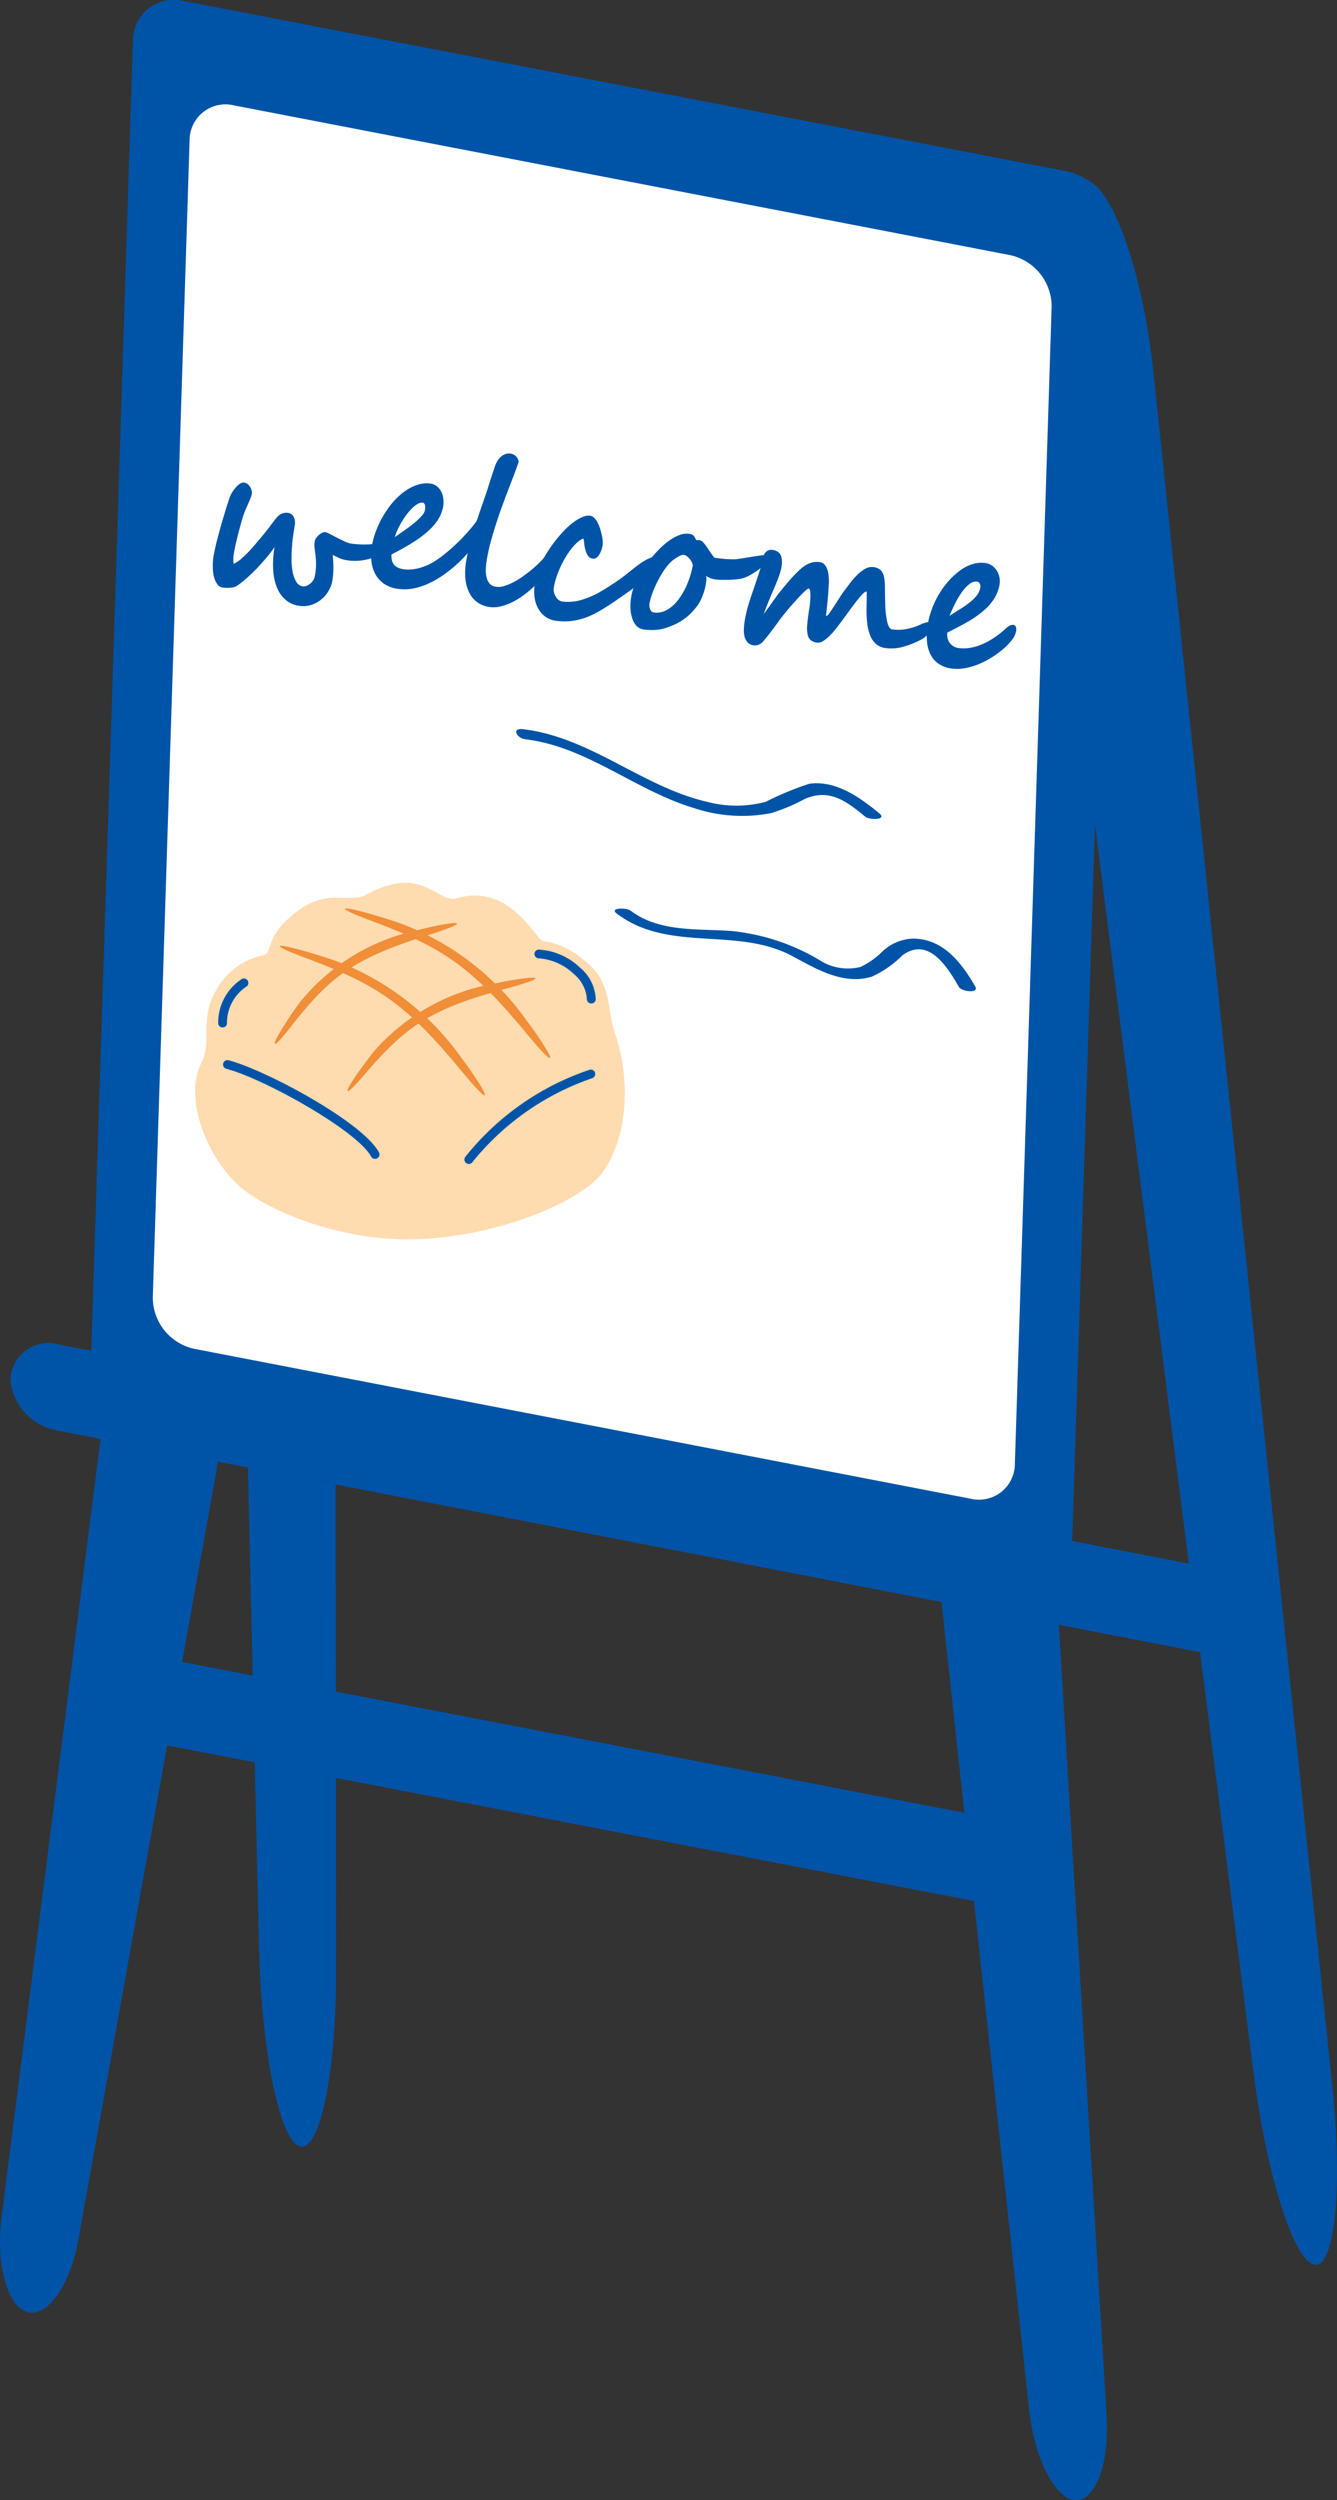 <svg id="グループ_140" data-name="グループ 140" xmlns="http://www.w3.org/2000/svg" xmlns:xlink="http://www.w3.org/1999/xlink" width="75.741" height="141.589" viewBox="0 0 75.741 141.589">
  <rect x="0" y="0" width="75.741" height="141.589" fill="#333333" stroke="none"/>
  <defs>
    <clipPath id="clip-path">
      <rect id="長方形_39" data-name="長方形 39" width="75.741" height="141.589" fill="none"/>
    </clipPath>
  </defs>
  <g id="グループ_139" data-name="グループ 139" clip-path="url(#clip-path)">
    <path id="パス_1946" data-name="パス 1946" d="M12.825,109.979C12.96,115.82,14,120.871,15.133,121.2s2.058-4.13,2.054-9.918l-.08-97.547c0-5.788-1.24-10.887-2.746-11.329l-1.318-.388C11.537,1.581,10.416,6,10.552,11.838Z" transform="translate(1.85 0.35)" fill="#0054a7"/>
    <path id="パス_1947" data-name="パス 1947" d="M62.294,115.842c.736,5.8,2.29,10.714,3.451,10.928s1.622-4.32,1.022-10.077L56.64,19.672c-.6-5.757-2.356-10.7-3.9-10.985L51.39,8.439c-1.542-.287-2.2,4.222-1.466,10.018Z" transform="translate(8.71 1.479)" fill="#0054a7"/>
    <path id="パス_1948" data-name="パス 1948" d="M4.388,76.887a3.394,3.394,0,0,0,2.671,3.3l50.055,9.65A2.31,2.31,0,0,0,59.96,87.6L62.332,13a3.392,3.392,0,0,0-2.671-3.3L9.606.051A2.31,2.31,0,0,0,6.76,2.291Z" transform="translate(0.77 0)" fill="#0054a7"/>
    <path id="パス_1949" data-name="パス 1949" d="M.5,66.689a3.2,3.2,0,0,0,2.663,2.96L68.482,82.312a2.176,2.176,0,0,0,2.818-1.9,3.2,3.2,0,0,0-2.663-2.96L3.322,64.792A2.175,2.175,0,0,0,.5,66.689" transform="translate(0.088 11.362)" fill="#0054a7"/>
    <path id="パス_1950" data-name="パス 1950" d="M7.363,72.6a2.982,2.982,0,0,0,2.346,2.9L53.7,83.989a2.031,2.031,0,0,0,2.5-1.969l2.084-65.555a2.983,2.983,0,0,0-2.346-2.9L11.949,5.082a2.029,2.029,0,0,0-2.5,1.969Z" transform="translate(1.292 0.884)" fill="#fff"/>
    <path id="パス_1951" data-name="パス 1951" d="M50.35,123.654c.3,2.714,1.468,5,2.606,5.07s1.937-2.074,1.775-4.774L51.981,78.458c-.163-2.7-1.534-4.989-3.046-5.086l-1.324-.087c-1.512-.1-2.507,2.043-2.214,4.757Z" transform="translate(7.959 12.862)" fill="#0054a7"/>
    <path id="パス_1952" data-name="パス 1952" d="M4.436,115.263c-.463,2.579-1.767,4.415-2.9,4.083S-.246,116.6.087,113.993l5.6-44c.331-2.61,1.831-4.384,3.333-3.942l1.314.388c1.5.442,2.35,2.914,1.887,5.493Z" transform="translate(0 11.582)" fill="#0054a7"/>
    <path id="パス_1953" data-name="パス 1953" d="M5.856,81.889A2.73,2.73,0,0,0,7.751,84.7l47,9.06c1.084.209,2.007-.712,2.049-2.048A2.73,2.73,0,0,0,54.9,88.9l-47-9.061c-1.085-.209-2.007.714-2.049,2.049" transform="translate(1.028 14.009)" fill="#0054a7"/>
    <path id="パス_1954" data-name="パス 1954" d="M19.947,27.083c-.011.058-.072.126-.185.207a1.848,1.848,0,0,1-.448.219,3.2,3.2,0,0,1-.643.15,2.858,2.858,0,0,1-.775-.007,1.715,1.715,0,0,1-.508-.142c-.142-.068-.254-.123-.334-.165,0,.073,0,.162.013.264s.014.217.018.344,0,.266-.008.417a4.26,4.26,0,0,1-.06.483,1.644,1.644,0,0,1-.2.523,1.774,1.774,0,0,1-.394.473,1.692,1.692,0,0,1-.562.319,1.493,1.493,0,0,1-.7.06,1.466,1.466,0,0,1-.778-.336,1.818,1.818,0,0,1-.5-.715,3.243,3.243,0,0,1-.209-1.02,5.53,5.53,0,0,1,.083-1.261c-.142.207-.3.418-.485.632s-.368.421-.558.618-.377.375-.563.537a5.384,5.384,0,0,1-.5.394.679.679,0,0,1-.356.121,2,2,0,0,1-.495-.008.429.429,0,0,1-.3-.2,1.322,1.322,0,0,1-.186-.427A2.435,2.435,0,0,1,10.255,28a3.242,3.242,0,0,1,.048-.614c.048-.262.109-.547.187-.852s.159-.607.245-.905.172-.583.255-.855.16-.505.226-.7a1.454,1.454,0,0,1,.118-.241,2.026,2.026,0,0,1,.2-.283,1.3,1.3,0,0,1,.245-.227.359.359,0,0,1,.252-.074.4.4,0,0,1,.216.1.686.686,0,0,1,.142.179.648.648,0,0,1,.071.2.442.442,0,0,1,.009.15,1.475,1.475,0,0,1-.066.228c-.033.083-.071.174-.113.27l-.136.307c-.049.106-.093.22-.135.339-.04.1-.085.245-.134.42s-.1.37-.158.58-.107.426-.159.65-.094.44-.129.642a1.187,1.187,0,0,0-.02.169c0,.056,0,.109,0,.16a.826.826,0,0,0,.009.13.215.215,0,0,0,.02.073,2.079,2.079,0,0,0,.521-.374c.2-.18.4-.387.6-.62s.41-.477.614-.732.386-.493.55-.712c.045-.06.092-.119.14-.176a.82.82,0,0,1,.165-.154.663.663,0,0,1,.216-.1.742.742,0,0,1,.293-.011.357.357,0,0,1,.155.066.5.5,0,0,1,.127.146.708.708,0,0,1,.074.221.834.834,0,0,1-.007.294c-.018.1-.031.176-.038.229s-.015.094-.02.12l-.009.052c0,.015-.014.1-.034.243s-.036.331-.054.549-.025.453-.025.7a3.839,3.839,0,0,0,.062.708,1.7,1.7,0,0,0,.2.563.505.505,0,0,0,.38.266.435.435,0,0,0,.215-.029.789.789,0,0,0,.2-.121.8.8,0,0,0,.167-.188.634.634,0,0,0,.093-.23,3.941,3.941,0,0,0,.072-.714,4.846,4.846,0,0,0-.033-.5c-.019-.143-.036-.275-.052-.4a1.33,1.33,0,0,1,.016-.4.419.419,0,0,1,.078-.16.989.989,0,0,1,.335-.29.292.292,0,0,1,.169-.038.973.973,0,0,1,.266.106l.406.21c.147.076.294.148.44.215a1.349,1.349,0,0,0,.369.12c.109.015.223.027.341.035s.233.013.344.014.219,0,.32-.006.19-.015.267-.027l.165-.032a.538.538,0,0,1,.174,0,.747.747,0,0,1,.1.022.21.21,0,0,1,.092.058.224.224,0,0,1,.053.115.609.609,0,0,1-.009.206" transform="translate(1.8 4.08)" fill="#0054a7"/>
    <path id="パス_1955" data-name="パス 1955" d="M24.688,25.243a1.579,1.579,0,0,1-.175.4,6.686,6.686,0,0,1-.393.622c-.16.23-.343.47-.547.721a8.168,8.168,0,0,1-.641.7,7.878,7.878,0,0,1-.761.651,5.675,5.675,0,0,1-.865.54,4,4,0,0,1-.927.339,2.613,2.613,0,0,1-.955.046,1.772,1.772,0,0,1-.836-.31,1.587,1.587,0,0,1-.494-.584,2,2,0,0,1-.2-.759,3.287,3.287,0,0,1,.043-.824,4.45,4.45,0,0,1,.192-.714,5.594,5.594,0,0,1,.3-.688,5.841,5.841,0,0,1,.388-.638,4.62,4.62,0,0,1,.45-.552,4.063,4.063,0,0,1,.364-.336,2.813,2.813,0,0,1,.469-.314,2.5,2.5,0,0,1,.547-.213,1.517,1.517,0,0,1,.592-.033.742.742,0,0,1,.39.167.933.933,0,0,1,.242.323,1.249,1.249,0,0,1,.109.4,1.489,1.489,0,0,1-.012.406,2.067,2.067,0,0,1-.234.647,2.818,2.818,0,0,1-.483.618,5.236,5.236,0,0,1-.778.627,12.266,12.266,0,0,1-1.116.661c-.029.016-.063.033-.1.051s-.073.036-.107.056a.875.875,0,0,0-.083.049c-.022.015-.033.025-.033.028a2.166,2.166,0,0,0,.02.26.591.591,0,0,0,.088.243.613.613,0,0,0,.215.2,1.042,1.042,0,0,0,.391.119,1.922,1.922,0,0,0,.422.007,2.565,2.565,0,0,0,.469-.085,3.16,3.16,0,0,0,.483-.178,3.212,3.212,0,0,0,.469-.266,7.7,7.7,0,0,0,.632-.482c.225-.188.448-.395.675-.619s.446-.464.661-.721a8.715,8.715,0,0,0,.588-.791.5.5,0,0,1,.235-.2.471.471,0,0,1,.215-.034c.04,0,.072.04.1.106a.818.818,0,0,1-.011.356m-3.758-.436a.579.579,0,0,0,0-.322c-.031-.067-.067-.1-.106-.108a.466.466,0,0,0-.29.066,1.4,1.4,0,0,0-.313.237,3.125,3.125,0,0,0-.314.359,3.955,3.955,0,0,0-.289.428,4.677,4.677,0,0,0-.233.449,2.882,2.882,0,0,0-.155.408c.243-.165.467-.321.67-.467s.379-.283.525-.411a3.222,3.222,0,0,0,.354-.353.666.666,0,0,0,.155-.286" transform="translate(3.139 4.087)" fill="#0054a7"/>
    <path id="パス_1956" data-name="パス 1956" d="M27.552,27.725a1.259,1.259,0,0,1-.116.321,2.813,2.813,0,0,1-.274.43,6.192,6.192,0,0,1-.463.537q-.284.294-.685.637a5.469,5.469,0,0,1-.493.366,3.592,3.592,0,0,1-.557.308,3.137,3.137,0,0,1-.583.193,1.638,1.638,0,0,1-.568.027,1.58,1.58,0,0,1-.664-.242,1.442,1.442,0,0,1-.477-.53,2.21,2.21,0,0,1-.239-.819,3.907,3.907,0,0,1,.058-1.1c.049-.269.112-.55.187-.837s.158-.578.246-.871.18-.581.277-.866.192-.557.282-.818c.063-.179.116-.337.162-.475s.088-.277.133-.415.091-.287.143-.446.115-.347.188-.562a1.446,1.446,0,0,1,.14-.3,1.05,1.05,0,0,1,.2-.236.753.753,0,0,1,.248-.147.591.591,0,0,1,.287-.028.538.538,0,0,1,.466.467l-.113.319c-.063.179-.14.387-.233.627s-.19.5-.3.782-.216.577-.329.888-.219.627-.322.947-.2.642-.286.962-.155.631-.209.931a4.34,4.34,0,0,0-.071.629,1.663,1.663,0,0,0,.052.495.769.769,0,0,0,.188.34.584.584,0,0,0,.34.156,1.086,1.086,0,0,0,.451-.04,2.941,2.941,0,0,0,.5-.2,4.373,4.373,0,0,0,.508-.306q.254-.176.481-.359t.411-.36c.122-.118.225-.22.3-.307.038-.041.08-.086.123-.132a1.189,1.189,0,0,1,.146-.13.832.832,0,0,1,.165-.094.333.333,0,0,1,.175-.022.141.141,0,0,1,.108.081.315.315,0,0,1,.015.2" transform="translate(3.934 3.834)" fill="#0054a7"/>
    <path id="パス_1957" data-name="パス 1957" d="M32.818,27.535a.619.619,0,0,1-.063.193.637.637,0,0,1-.113.154,1.713,1.713,0,0,1-.18.161c-.072.056-.16.128-.263.215l-.529.443c-.11.094-.209.173-.29.235s-.162.121-.239.175l-.236.167-.3.208q-.381.27-.744.5c-.242.155-.475.29-.7.408a3.906,3.906,0,0,1-1.052.373,3.413,3.413,0,0,1-1.117.029,1.339,1.339,0,0,1-.635-.248,1.429,1.429,0,0,1-.411-.489,1.822,1.822,0,0,1-.189-.664,2.715,2.715,0,0,1,.033-.764,4.566,4.566,0,0,1,.544-1.467,7.636,7.636,0,0,1,1.019-1.386,4.87,4.87,0,0,1,.349-.344,3.686,3.686,0,0,1,.407-.316,2.142,2.142,0,0,1,.416-.217.774.774,0,0,1,.388-.056.389.389,0,0,1,.217.109,1.01,1.01,0,0,1,.182.237,2,2,0,0,1,.147.334,3.612,3.612,0,0,1,.107.4,1.811,1.811,0,0,1,.054.6,2.1,2.1,0,0,1-.06.235,1.256,1.256,0,0,1-.113.256.7.7,0,0,1-.165.2.274.274,0,0,1-.22.06.373.373,0,0,1-.28-.175,1.153,1.153,0,0,1-.143-.339,2.322,2.322,0,0,1-.065-.366,1.229,1.229,0,0,0-.043-.257.826.826,0,0,0-.288.166,2.722,2.722,0,0,0-.327.33,4.107,4.107,0,0,0-.33.455,5.193,5.193,0,0,0-.306.549,5.765,5.765,0,0,0-.252.607,3.947,3.947,0,0,0-.166.627.743.743,0,0,0,.093.534.539.539,0,0,0,.344.293,2.673,2.673,0,0,0,1.137-.092,4.9,4.9,0,0,0,1.127-.5c.252-.149.516-.317.8-.508s.589-.422.93-.7c.123-.1.248-.2.37-.286a3.8,3.8,0,0,1,.359-.235,2.224,2.224,0,0,1,.324-.155.57.57,0,0,1,.269-.039c.173.024.24.14.2.349" transform="translate(4.519 4.36)" fill="#0054a7"/>
    <path id="パス_1958" data-name="パス 1958" d="M38.126,27.146a.543.543,0,0,1-.1.222,1.611,1.611,0,0,1-.2.225,2.482,2.482,0,0,1-.264.212c-.1.069-.194.13-.289.186a2.746,2.746,0,0,1-.268.142,2.194,2.194,0,0,1-.207.089,2.093,2.093,0,0,1-.366.069c-.148.018-.3.028-.461.032s-.312,0-.458,0-.27-.014-.37-.027a.783.783,0,0,1-.1-.022,1.3,1.3,0,0,1-.13-.043c-.046-.019-.091-.039-.136-.062a.4.4,0,0,1-.109-.082.862.862,0,0,1,.009.3c-.013.1-.029.209-.048.312a1.877,1.877,0,0,1-.067.254c-.029.1-.066.2-.106.3s-.083.2-.13.287a1.668,1.668,0,0,1-.138.226,4.175,4.175,0,0,1-.347.415,3.07,3.07,0,0,1-.838.618,4.777,4.777,0,0,1-.562.233,2.5,2.5,0,0,1-.657.13,3.444,3.444,0,0,1-.648-.027.673.673,0,0,1-.407-.2,1.132,1.132,0,0,1-.248-.435,2.156,2.156,0,0,1-.1-.592,3.285,3.285,0,0,1,.054-.677A2.126,2.126,0,0,1,30.486,29c.024-.086.052-.17.082-.256s.062-.168.1-.249.065-.149.091-.2a5.113,5.113,0,0,1,.3-.521c.126-.194.267-.389.424-.589s.329-.391.513-.58a4.324,4.324,0,0,1,.565-.491,2.636,2.636,0,0,1,.583-.321,1.121,1.121,0,0,1,.562-.075.526.526,0,0,1,.179.051.308.308,0,0,1,.1.085.616.616,0,0,1,.066.108.924.924,0,0,0,.062.116.543.543,0,0,1,.075-.007.6.6,0,0,1,.079,0,.429.429,0,0,1,.279.179c.083.1.167.22.249.344l.115.17c.039.058.074.109.107.155a1.148,1.148,0,0,0,.091.112c.026.028.046.045.06.046.086.012.181.024.282.035s.2.022.31.031.208.014.309.016.19,0,.273,0l.136-.019c.079-.011.176-.025.29-.042l.369-.059.37-.058c.114-.016.212-.032.294-.041a.882.882,0,0,1,.142-.013.382.382,0,0,1,.155.051c.035.024.046.08.031.168M31.7,30.171a1.171,1.171,0,0,0,.758-.148,2.145,2.145,0,0,0,.643-.582,4.04,4.04,0,0,0,.5-.886,5.26,5.26,0,0,0,.316-1.06.866.866,0,0,0-.071-.19,1,1,0,0,0-.122-.183.911.911,0,0,0-.155-.141.344.344,0,0,0-.155-.068.453.453,0,0,0-.277.074,3.517,3.517,0,0,0-.3.187,1.793,1.793,0,0,0-.29.268,3.492,3.492,0,0,0-.292.384q-.139.215-.27.457t-.234.483a4.9,4.9,0,0,0-.18.47,3.3,3.3,0,0,0-.107.411.629.629,0,0,0,.033.344.34.34,0,0,0,.082.122.22.22,0,0,0,.122.058" transform="translate(5.333 4.512)" fill="#0054a7"/>
    <path id="パス_1959" data-name="パス 1959" d="M46.55,30.9a.444.444,0,0,1-.087.179,1.837,1.837,0,0,1-.173.193,2.247,2.247,0,0,1-.207.176,1.582,1.582,0,0,1-.2.128,5.3,5.3,0,0,1-1.031.409,2.482,2.482,0,0,1-.987.065,1,1,0,0,1-.528-.227A1.25,1.25,0,0,1,43,31.33a2.854,2.854,0,0,1-.17-.741,6.58,6.58,0,0,1-.028-.959c0-.1.006-.2.006-.292s0-.178,0-.249,0-.13,0-.174a.186.186,0,0,0-.008-.066c-.076-.009-.214.107-.414.351s-.457.588-.778,1.031c-.181.249-.348.47-.5.667a4.74,4.74,0,0,1-.429.485,1.86,1.86,0,0,1-.366.287.516.516,0,0,1-.315.074.709.709,0,0,1-.359-.136.559.559,0,0,1-.177-.317,1.911,1.911,0,0,1-.025-.547c.016-.225.052-.5.1-.829a5.043,5.043,0,0,0,.082-.9q-.011-.326-.1-.339c-.024,0-.071.027-.143.089s-.16.145-.261.247-.212.222-.331.354-.236.266-.353.4-.227.269-.331.4-.193.245-.261.344q-.083.118-.2.272c-.075.1-.154.207-.234.314s-.16.208-.24.307-.147.182-.208.253a.682.682,0,0,1-.257.2.542.542,0,0,1-.289.04.557.557,0,0,1-.354-.172.776.776,0,0,1-.174-.346,1.6,1.6,0,0,1-.031-.461,4.239,4.239,0,0,1,.061-.511c.027-.148.061-.3.1-.469s.091-.33.145-.5.106-.337.165-.507.114-.334.17-.495c.1-.3.192-.57.27-.817a5.476,5.476,0,0,0,.182-.712.533.533,0,0,1,.178-.321.425.425,0,0,1,.35-.093q.668.092.5,1.005a2.512,2.512,0,0,1-.094.353c-.043.136-.1.281-.16.435s-.127.313-.2.478-.139.329-.206.49-.128.315-.187.463-.108.282-.147.4c.008-.011.034-.043.075-.1s.088-.123.146-.2l.18-.25c.063-.089.123-.174.181-.253s.106-.149.148-.206.069-.092.078-.106q.351-.444.652-.79a7.3,7.3,0,0,1,.57-.589,1.854,1.854,0,0,1,.554-.369,1.073,1.073,0,0,1,.555-.071.474.474,0,0,1,.366.226,1.179,1.179,0,0,1,.154.46,2.961,2.961,0,0,1,.022.576c-.012.206-.025.395-.038.569-.008.1-.019.208-.028.327s-.022.229-.034.336-.02.207-.032.3-.02.155-.028.2q-.005.028.011.039a.075.075,0,0,0,.031.013c.018,0,.047-.024.091-.078s.1-.126.155-.213.125-.185.193-.29.135-.209.2-.312.126-.2.183-.282.1-.15.13-.193q.16-.206.35-.462a4.544,4.544,0,0,1,.41-.474,2.2,2.2,0,0,1,.454-.356.743.743,0,0,1,.485-.1.679.679,0,0,1,.416.18.779.779,0,0,1,.182.394,3.38,3.38,0,0,1,.049.618q0,.365.015.852a5.294,5.294,0,0,0,.116,1.069c.063.26.16.4.284.414a2.779,2.779,0,0,0,.724-.007,3.336,3.336,0,0,0,.939-.3l.079-.031c.038-.014.079-.027.121-.039s.083-.022.123-.031a.264.264,0,0,1,.082-.008.172.172,0,0,1,.081.034.336.336,0,0,1,.073.074.384.384,0,0,1,.052.1.251.251,0,0,1,.006.119" transform="translate(6.292 4.649)" fill="#0054a7"/>
    <path id="パス_1960" data-name="パス 1960" d="M49.715,31.023a1.077,1.077,0,0,1-.23.461A3.6,3.6,0,0,1,49,31.99a5.525,5.525,0,0,1-.695.505,4.727,4.727,0,0,1-.751.377,3.689,3.689,0,0,1-.759.212,2.385,2.385,0,0,1-.717.016,1.722,1.722,0,0,1-.717-.252,1.409,1.409,0,0,1-.474-.522,2.05,2.05,0,0,1-.214-.781,3.909,3.909,0,0,1,.062-1.027,4.629,4.629,0,0,1,.182-.689,5.485,5.485,0,0,1,.294-.683,4.883,4.883,0,0,1,.4-.642,4.8,4.8,0,0,1,.484-.568,4.351,4.351,0,0,1,.373-.327,2.684,2.684,0,0,1,.441-.283,2.2,2.2,0,0,1,.5-.18,1.6,1.6,0,0,1,.562-.02.868.868,0,0,1,.408.159,1.027,1.027,0,0,1,.27.3,1.079,1.079,0,0,1,.136.376,1.13,1.13,0,0,1,0,.393,2.182,2.182,0,0,1-.316.808,3.135,3.135,0,0,1-.6.674,5.723,5.723,0,0,1-.842.59c-.321.186-.672.375-1.053.564a.509.509,0,0,0-.086.041c-.04.021-.061.036-.062.043a.878.878,0,0,0,.006.253.768.768,0,0,0,.094.264.752.752,0,0,0,.208.225.731.731,0,0,0,.337.125,2.127,2.127,0,0,0,.65-.014,2.994,2.994,0,0,0,.679-.2,4.285,4.285,0,0,0,.684-.375,5.475,5.475,0,0,0,.667-.529.771.771,0,0,1,.23-.162.367.367,0,0,1,.192-.032.175.175,0,0,1,.133.1.492.492,0,0,1,.009.3m-2.021-2.516a.337.337,0,0,0,0-.155.293.293,0,0,0-.051-.1.213.213,0,0,0-.065-.059.176.176,0,0,0-.051-.021.6.6,0,0,0-.449.14,2.145,2.145,0,0,0-.429.46,5.068,5.068,0,0,0-.383.644q-.178.356-.316.694l.645-.409a5.454,5.454,0,0,0,.528-.373,2.275,2.275,0,0,0,.38-.381,1.008,1.008,0,0,0,.194-.436" transform="translate(7.838 4.759)" fill="#0054a7"/>
    <path id="パス_1961" data-name="パス 1961" d="M44.646,40.082c-1.046-.865-2.03-1.615-3.427-1a10.655,10.655,0,0,1-1.9.8,8.641,8.641,0,0,1-4.416-.3c-3.286-.993-6.029-3.465-9.5-3.88-.493-.059-.826-.655-.133-.572,3.837.46,6.726,3.256,10.417,4.111a6.466,6.466,0,0,0,3.328,0,16.942,16.942,0,0,1,2.469-1.022C43,38.013,44.354,39,45.453,39.9c.444.368-.548.391-.806.178" transform="translate(4.367 6.165)" fill="#0054a7"/>
    <path id="パス_1962" data-name="パス 1962" d="M49.117,48.2c-.638-1.109-1.724-2.878-3.2-1.776a5.941,5.941,0,0,1-1.723,1.2c-1.626.5-3.16-.442-4.538-1.177-3.116-1.661-6.987-.169-9.916-2.393-.448-.34.549-.348.8-.156,1.618,1.227,3.809,1,5.724,1.145a12.123,12.123,0,0,1,4.92,1.619,2.958,2.958,0,0,0,2.343.42,4.155,4.155,0,0,0,1.25-.871,2.659,2.659,0,0,1,1.724-.739c1.721-.008,2.771,1.365,3.548,2.715.232.4-.769.3-.931.015" transform="translate(5.2 7.682)" fill="#0054a7"/>
    <path id="パス_1963" data-name="パス 1963" d="M24.261,43.4c2.449-.711,3.91,1.357,4.625,2.262.312.395,1.089-.065,2.857,1.519,1.245,1.114,1,2.617,1.451,3.91.765,2.183.884,5.5-.655,7.765C31.363,60.58,26.3,62.72,21.4,62.72c-4.171,0-8.162-1.793-9.521-3.036-1.836-1.681-3.148-5-2.109-6.98.612-1.163-.135-2.456.816-4.071a3.88,3.88,0,0,1,2.721-2c.543-.259,0-1.034,1.836-2.456,1.772-1.372,2.992-.453,3.944-.97,3.25-1.764,3.99.536,5.169.194" transform="translate(1.651 7.465)" fill="#ffdbb0"/>
    <path id="パス_1964" data-name="パス 1964" d="M24.248,43.4c2.449-.711,3.91,1.357,4.625,2.262.312.395,1.089-.065,2.857,1.519,1.245,1.114,1,2.617,1.451,3.91.765,2.183-.3,4.306-2.994,4.858-2.045.42-2.491,3.212-7.388,3.383-5.938.207-5.211-3.187-8.768-2.969-3.383.207-5.306-1.681-4.267-3.657.612-1.163-.135-2.456.816-4.071a3.88,3.88,0,0,1,2.721-2c.543-.259,0-1.034,1.836-2.456,1.772-1.372,2.992-.453,3.944-.97,3.25-1.764,3.99.536,5.169.194" transform="translate(1.664 7.465)" fill="#ffdbb0"/>
    <path id="パス_1965" data-name="パス 1965" d="M25.111,47.425a11.762,11.762,0,0,0-6.852,3.829c-1.615,2.043-2.128,3.167-.574,1.359,2.305-2.681,3.63-3.7,7.949-4.865,3.286-.886,1.287-.722-.523-.322" transform="translate(2.94 8.267)" fill="#f18e38"/>
    <path id="パス_1966" data-name="パス 1966" d="M21.3,44.88a11.651,11.651,0,0,0-6.661,4.106c-1.515,2.108-1.975,3.25-.508,1.38,2.174-2.773,3.448-3.843,7.707-5.185,3.24-1.022,1.251-.775-.538-.3" transform="translate(2.324 7.805)" fill="#f18e38"/>
    <path id="パス_1967" data-name="パス 1967" d="M26.924,50.121A15.36,15.36,0,0,0,19.748,44.6c-2.934-.985-4.384-1.167-1.732-.175,3.932,1.472,5.621,2.463,8.785,6.288,2.406,2.911,1.351,1.037.122-.591" transform="translate(2.918 7.682)" fill="#f18e38"/>
    <path id="パス_1968" data-name="パス 1968" d="M23.783,51.923A15.36,15.36,0,0,0,16.607,46.4c-2.934-.985-4.384-1.167-1.732-.175,3.932,1.472,5.621,2.463,8.785,6.288,2.406,2.911,1.352,1.037.122-.591" transform="translate(2.367 7.998)" fill="#f18e38"/>
    <path id="パス_1969" data-name="パス 1969" d="M22.635,56.871a.252.252,0,0,0,.2-.107,14.95,14.95,0,0,1,6.773-4.747.25.25,0,1,0-.165-.471,15.18,15.18,0,0,0-7.019,4.931.251.251,0,0,0,.206.394" transform="translate(3.929 9.045)" fill="#0054a7"/>
    <path id="パス_1970" data-name="パス 1970" d="M19.36,56.664a.249.249,0,0,0,.22-.369c-.937-1.732-6.431-4.669-8.517-5.216a.25.25,0,0,0-.127.484c2.124.556,7.4,3.491,8.2,4.97a.248.248,0,0,0,.22.13" transform="translate(1.887 8.964)" fill="#0054a7"/>
    <path id="パス_1971" data-name="パス 1971" d="M28.977,48.8a.25.25,0,0,0,.25-.25,2.447,2.447,0,0,0-.882-1.774,3.7,3.7,0,0,0-2.357-1.031.251.251,0,0,0-.23.269.255.255,0,0,0,.269.23,3.219,3.219,0,0,1,1.977.9,2,2,0,0,1,.722,1.406.25.25,0,0,0,.25.25" transform="translate(4.521 8.029)" fill="#0054a7"/>
    <path id="パス_1972" data-name="パス 1972" d="M10.766,49.911a.217.217,0,0,0,.039,0,.25.25,0,0,0,.209-.286,2.481,2.481,0,0,1,1.116-2.037.251.251,0,0,0-.277-.417A2.946,2.946,0,0,0,10.519,49.7a.25.25,0,0,0,.247.212" transform="translate(1.843 8.272)" fill="#0054a7"/>
  </g>
</svg>
